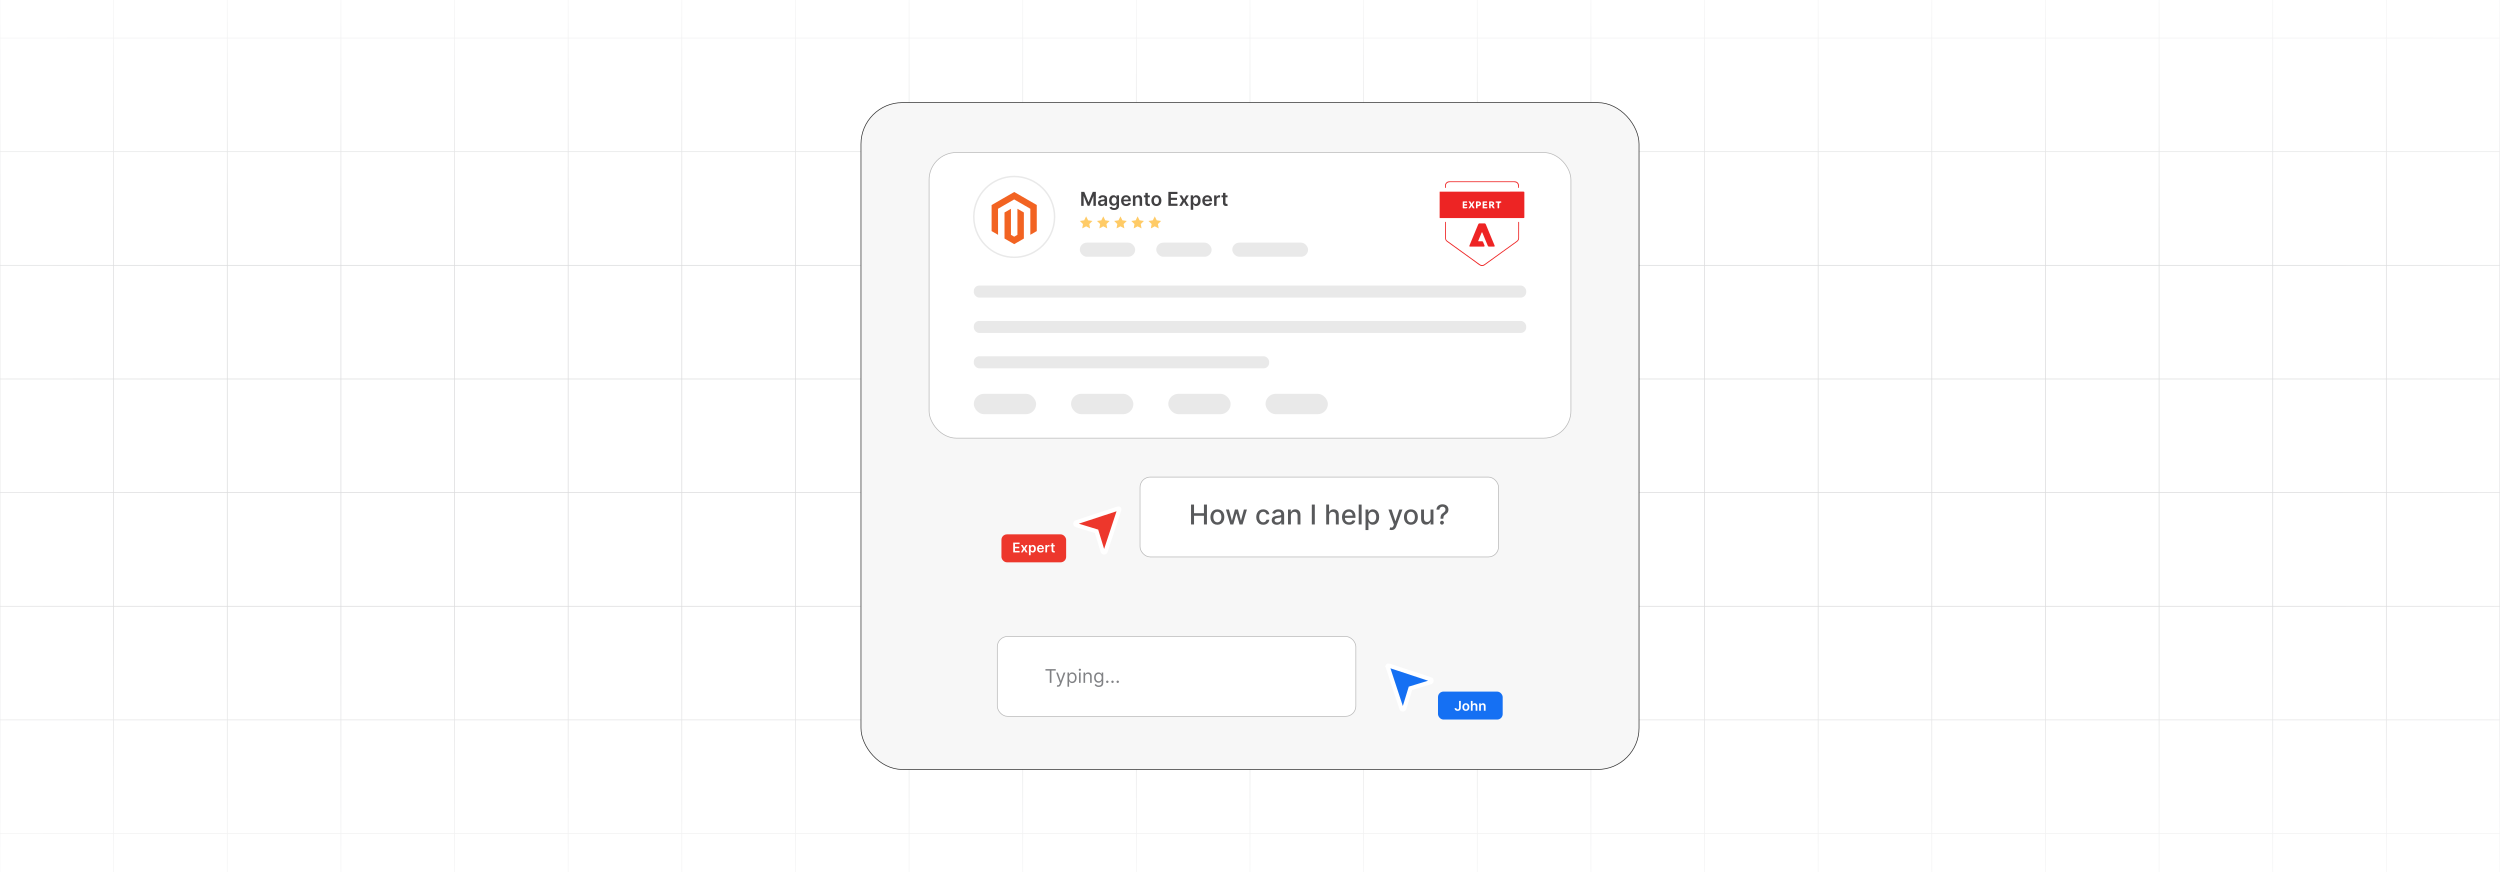 <?xml version="1.0" encoding="UTF-8"?><svg id="Layer_2" xmlns="http://www.w3.org/2000/svg" xmlns:xlink="http://www.w3.org/1999/xlink" viewBox="0 0 860 300"><defs><clipPath id="clippath"><rect y="-543.401" width="860" height="300.164" fill="none" stroke-width="0"/></clipPath><linearGradient id="linear-gradient" x1="814.249" y1="-1348.419" x2="814.249" y2="-1643.005" gradientTransform="translate(133.725 1102.393)" gradientUnits="userSpaceOnUse"><stop offset="0" stop-color="#fff" stop-opacity="0"/><stop offset="1" stop-color="#fff"/></linearGradient><linearGradient id="linear-gradient-2" x1="814.249" y1="-312.471" x2="814.249" y2="-607.058" gradientTransform="translate(-902.223 66.445)" gradientUnits="userSpaceOnUse"><stop offset="0" stop-color="#fff"/><stop offset="1" stop-color="#fff" stop-opacity="0"/></linearGradient><clipPath id="clippath-1"><rect y="-.082" width="860" height="300.164" fill="none" stroke-width="0"/></clipPath><linearGradient id="linear-gradient-3" x1="430" y1="81.463" x2="430" y2="-30.283" gradientTransform="matrix(1,0,0,1,0,0)" xlink:href="#linear-gradient"/><linearGradient id="linear-gradient-4" x1="430" y1="330.283" x2="430" y2="218.537" gradientTransform="matrix(1,0,0,1,0,0)" xlink:href="#linear-gradient-2"/><linearGradient id="linear-gradient-5" x1="1357.568" x2="1357.568" gradientTransform="translate(-409.594 1645.712)" xlink:href="#linear-gradient"/><linearGradient id="linear-gradient-6" x1="1357.568" x2="1357.568" gradientTransform="translate(-1445.542 609.764)" xlink:href="#linear-gradient-2"/><filter id="drop-shadow-1" filterUnits="userSpaceOnUse"><feOffset dx="1.374" dy="1.374"/><feGaussianBlur result="blur" stdDeviation="2.061"/><feFlood flood-color="#333" flood-opacity=".04"/><feComposite in2="blur" operator="in"/><feComposite in="SourceGraphic"/></filter><filter id="drop-shadow-2" filterUnits="userSpaceOnUse"><feOffset dx="1.374" dy="1.374"/><feGaussianBlur result="blur-2" stdDeviation="2.061"/><feFlood flood-color="#333" flood-opacity=".04"/><feComposite in2="blur-2" operator="in"/><feComposite in="SourceGraphic"/></filter></defs><g clip-path="url(#clippath)"><rect x="391.74" y="-540.613" width="1112.468" height="294.587" transform="translate(554.655 -1341.293) rotate(90)" fill="url(#linear-gradient)" stroke-width="0"/><rect x="-644.208" y="-540.613" width="1112.468" height="294.587" transform="translate(-481.293 -305.345) rotate(90)" fill="url(#linear-gradient-2)" stroke-width="0"/></g><g clip-path="url(#clippath-1)"><rect y="-.082" width="860" height="300" rx="5" ry="5" fill="#fff" stroke-width="0"/><rect x="0" y="-104.174" width="860" height="508.187" fill="none" stroke="#dbdcdd" stroke-miterlimit="10" stroke-width=".25"/><polyline points="860 286.732 820.906 286.732 781.827 286.732 742.734 286.732 703.64 286.732 664.547 286.732 625.453 286.732 586.36 286.732 547.281 286.732 508.187 286.732 469.094 286.732 430 286.732 390.906 286.732 351.827 286.732 312.734 286.732 273.64 286.732 234.547 286.732 195.453 286.732 156.36 286.732 117.281 286.732 78.187 286.732 39.093 286.732 0 286.732" fill="none" stroke="#dbdcdd" stroke-miterlimit="10" stroke-width=".25"/><polyline points="860 247.639 820.906 247.639 781.827 247.639 742.734 247.639 703.64 247.639 664.547 247.639 625.453 247.639 586.36 247.639 547.281 247.639 508.187 247.639 469.094 247.639 430 247.639 390.906 247.639 351.827 247.639 312.734 247.639 273.64 247.639 234.547 247.639 195.453 247.639 156.36 247.639 117.281 247.639 78.187 247.639 39.093 247.639 0 247.639" fill="none" stroke="#dbdcdd" stroke-miterlimit="10" stroke-width=".25"/><polyline points="860 208.56 820.906 208.56 781.827 208.56 742.734 208.56 703.64 208.56 664.547 208.56 625.453 208.56 586.36 208.56 547.281 208.56 508.187 208.56 469.094 208.56 430 208.56 390.906 208.56 351.827 208.56 312.734 208.56 273.64 208.56 234.547 208.56 195.453 208.56 156.36 208.56 117.281 208.56 78.187 208.56 39.093 208.56 0 208.56" fill="none" stroke="#dbdcdd" stroke-miterlimit="10" stroke-width=".25"/><polyline points="860 169.466 820.906 169.466 781.827 169.466 742.734 169.466 703.64 169.466 664.547 169.466 625.453 169.466 586.36 169.466 547.281 169.466 508.187 169.466 469.094 169.466 430 169.466 390.906 169.466 351.827 169.466 312.734 169.466 273.64 169.466 234.547 169.466 195.453 169.466 156.36 169.466 117.281 169.466 78.187 169.466 39.093 169.466 0 169.466" fill="none" stroke="#dbdcdd" stroke-miterlimit="10" stroke-width=".25"/><polyline points="860 130.373 820.906 130.373 781.827 130.373 742.734 130.373 703.64 130.373 664.547 130.373 625.453 130.373 586.36 130.373 547.281 130.373 508.187 130.373 469.094 130.373 430 130.373 390.906 130.373 351.827 130.373 312.734 130.373 273.64 130.373 234.547 130.373 195.453 130.373 156.36 130.373 117.281 130.373 78.187 130.373 39.093 130.373 0 130.373" fill="none" stroke="#dbdcdd" stroke-miterlimit="10" stroke-width=".25"/><polyline points="860 91.279 820.906 91.279 781.827 91.279 742.734 91.279 703.64 91.279 664.547 91.279 625.453 91.279 586.36 91.279 547.281 91.279 508.187 91.279 469.094 91.279 430 91.279 390.906 91.279 351.827 91.279 312.734 91.279 273.64 91.279 234.547 91.279 195.453 91.279 156.36 91.279 117.281 91.279 78.187 91.279 39.093 91.279 0 91.279" fill="none" stroke="#dbdcdd" stroke-miterlimit="10" stroke-width=".25"/><polyline points="860 52.186 820.906 52.186 781.827 52.186 742.734 52.186 703.64 52.186 664.547 52.186 625.453 52.186 586.36 52.186 547.281 52.186 508.187 52.186 469.094 52.186 430 52.186 390.906 52.186 351.827 52.186 312.734 52.186 273.64 52.186 234.547 52.186 195.453 52.186 156.36 52.186 117.281 52.186 78.187 52.186 39.093 52.186 0 52.186" fill="none" stroke="#dbdcdd" stroke-miterlimit="10" stroke-width=".25"/><polyline points="860 13.092 820.906 13.092 781.827 13.092 742.734 13.092 703.64 13.092 664.547 13.092 625.453 13.092 586.36 13.092 547.281 13.092 508.187 13.092 469.094 13.092 430 13.092 390.906 13.092 351.827 13.092 312.734 13.092 273.64 13.092 234.547 13.092 195.453 13.092 156.36 13.092 117.281 13.092 78.187 13.092 39.093 13.092 0 13.092" fill="none" stroke="#dbdcdd" stroke-miterlimit="10" stroke-width=".25"/><polyline points="860 404.013 860 364.919 860 325.826 860 286.732 860 247.653 860 247.639 860 208.56 860 169.466 860 130.373 860 91.279 860 52.186 860 13.107 860 13.092 860 -25.987 860 -65.081 860 -104.174" fill="none" stroke="#dbdcdd" stroke-miterlimit="10" stroke-width=".25"/><polyline points="820.901 -104.177 820.901 -65.083 820.901 -25.99 820.901 13.104 820.901 52.183 820.901 91.277 820.901 130.37 820.901 169.464 820.901 208.557 820.901 247.651 820.901 286.73 820.901 325.823 820.901 364.917 820.901 404.01" fill="none" stroke="#dbdcdd" stroke-miterlimit="10" stroke-width=".25"/><polyline points="781.822 -104.177 781.822 -65.083 781.822 -25.99 781.822 13.104 781.822 52.183 781.822 91.277 781.822 130.37 781.822 169.464 781.822 208.557 781.822 247.651 781.822 286.73 781.822 325.823 781.822 364.917 781.822 404.01" fill="none" stroke="#dbdcdd" stroke-miterlimit="10" stroke-width=".25"/><polyline points="742.728 -104.177 742.728 -65.083 742.728 -25.99 742.728 13.104 742.728 52.183 742.728 91.277 742.728 130.37 742.728 169.464 742.728 208.557 742.728 247.651 742.728 286.73 742.728 325.823 742.728 364.917 742.728 404.01" fill="none" stroke="#dbdcdd" stroke-miterlimit="10" stroke-width=".25"/><polyline points="703.635 -104.177 703.635 -65.083 703.635 -25.99 703.635 13.104 703.635 52.183 703.635 91.277 703.635 130.37 703.635 169.464 703.635 208.557 703.635 247.651 703.635 286.73 703.635 325.823 703.635 364.917 703.635 404.01" fill="none" stroke="#dbdcdd" stroke-miterlimit="10" stroke-width=".25"/><polyline points="664.541 -104.177 664.541 -65.083 664.541 -25.99 664.541 13.104 664.541 52.183 664.541 91.277 664.541 130.37 664.541 169.464 664.541 208.557 664.541 247.651 664.541 286.73 664.541 325.823 664.541 364.917 664.541 404.01" fill="none" stroke="#dbdcdd" stroke-miterlimit="10" stroke-width=".25"/><polyline points="625.447 -104.177 625.447 -65.083 625.447 -25.99 625.447 13.104 625.447 52.183 625.447 91.277 625.447 130.37 625.447 169.464 625.447 208.557 625.447 247.651 625.447 286.73 625.447 325.823 625.447 364.917 625.447 404.01" fill="none" stroke="#dbdcdd" stroke-miterlimit="10" stroke-width=".25"/><polyline points="586.354 -104.177 586.354 -65.083 586.354 -25.99 586.354 13.104 586.354 52.183 586.354 91.277 586.354 130.37 586.354 169.464 586.354 208.557 586.354 247.651 586.354 286.73 586.354 325.823 586.354 364.917 586.354 404.01" fill="none" stroke="#dbdcdd" stroke-miterlimit="10" stroke-width=".25"/><polyline points="547.275 -104.177 547.275 -65.083 547.275 -25.99 547.275 13.104 547.275 52.183 547.275 91.277 547.275 130.37 547.275 169.464 547.275 208.557 547.275 247.651 547.275 286.73 547.275 325.823 547.275 364.917 547.275 404.01" fill="none" stroke="#dbdcdd" stroke-miterlimit="10" stroke-width=".25"/><polyline points="508.181 -104.177 508.181 -65.083 508.181 -25.99 508.181 13.104 508.181 52.183 508.181 91.277 508.181 130.37 508.181 169.464 508.181 208.557 508.181 247.651 508.181 286.73 508.181 325.823 508.181 364.917 508.181 404.01" fill="none" stroke="#dbdcdd" stroke-miterlimit="10" stroke-width=".25"/><polyline points="469.088 -104.177 469.088 -65.083 469.088 -25.99 469.088 13.104 469.088 52.183 469.088 91.277 469.088 130.37 469.088 169.464 469.088 208.557 469.088 247.651 469.088 286.73 469.088 325.823 469.088 364.917 469.088 404.01" fill="none" stroke="#dbdcdd" stroke-miterlimit="10" stroke-width=".25"/><polyline points="429.994 -104.177 429.994 -65.083 429.994 -25.99 429.994 13.104 429.994 52.183 429.994 91.277 429.994 130.37 429.994 169.464 429.994 208.557 429.994 247.651 429.994 286.73 429.994 325.823 429.994 364.917 429.994 404.01" fill="none" stroke="#dbdcdd" stroke-miterlimit="10" stroke-width=".25"/><polyline points="390.901 -104.177 390.901 -65.083 390.901 -25.99 390.901 13.104 390.901 52.183 390.901 91.277 390.901 130.37 390.901 169.464 390.901 208.557 390.901 247.651 390.901 286.73 390.901 325.823 390.901 364.917 390.901 404.01" fill="none" stroke="#dbdcdd" stroke-miterlimit="10" stroke-width=".25"/><polyline points="351.822 -104.177 351.822 -65.083 351.822 -25.99 351.822 13.104 351.822 52.183 351.822 91.277 351.822 130.37 351.822 169.464 351.822 208.557 351.822 247.651 351.822 286.73 351.822 325.823 351.822 364.917 351.822 404.01" fill="none" stroke="#dbdcdd" stroke-miterlimit="10" stroke-width=".25"/><polyline points="312.728 -104.177 312.728 -65.083 312.728 -25.99 312.728 13.104 312.728 52.183 312.728 91.277 312.728 130.37 312.728 169.464 312.728 208.557 312.728 247.651 312.728 286.73 312.728 325.823 312.728 364.917 312.728 404.01" fill="none" stroke="#dbdcdd" stroke-miterlimit="10" stroke-width=".25"/><polyline points="273.635 -104.177 273.635 -65.083 273.635 -25.99 273.635 13.104 273.635 52.183 273.635 91.277 273.635 130.37 273.635 169.464 273.635 208.557 273.635 247.651 273.635 286.73 273.635 325.823 273.635 364.917 273.635 404.01" fill="none" stroke="#dbdcdd" stroke-miterlimit="10" stroke-width=".25"/><polyline points="234.541 -104.177 234.541 -65.083 234.541 -25.99 234.541 13.104 234.541 52.183 234.541 91.277 234.541 130.37 234.541 169.464 234.541 208.557 234.541 247.651 234.541 286.73 234.541 325.823 234.541 364.917 234.541 404.01" fill="none" stroke="#dbdcdd" stroke-miterlimit="10" stroke-width=".25"/><polyline points="195.448 -104.177 195.448 -65.083 195.448 -25.99 195.448 13.104 195.448 52.183 195.448 91.277 195.448 130.37 195.448 169.464 195.448 208.557 195.448 247.651 195.448 286.73 195.448 325.823 195.448 364.917 195.448 404.01" fill="none" stroke="#dbdcdd" stroke-miterlimit="10" stroke-width=".25"/><polyline points="156.354 -104.177 156.354 -65.083 156.354 -25.99 156.354 13.104 156.354 52.183 156.354 91.277 156.354 130.37 156.354 169.464 156.354 208.557 156.354 247.651 156.354 286.73 156.354 325.823 156.354 364.917 156.354 404.01" fill="none" stroke="#dbdcdd" stroke-miterlimit="10" stroke-width=".25"/><polyline points="117.275 -104.177 117.275 -65.083 117.275 -25.99 117.275 13.104 117.275 52.183 117.275 91.277 117.275 130.37 117.275 169.464 117.275 208.557 117.275 247.651 117.275 286.73 117.275 325.823 117.275 364.917 117.275 404.01" fill="none" stroke="#dbdcdd" stroke-miterlimit="10" stroke-width=".25"/><polyline points="78.181 -104.177 78.181 -65.083 78.181 -25.99 78.181 13.104 78.181 52.183 78.181 91.277 78.181 130.37 78.181 169.464 78.181 208.557 78.181 247.651 78.181 286.73 78.181 325.823 78.181 364.917 78.181 404.01" fill="none" stroke="#dbdcdd" stroke-miterlimit="10" stroke-width=".25"/><polyline points="39.088 -104.177 39.088 -65.083 39.088 -25.99 39.088 13.104 39.088 52.183 39.088 91.277 39.088 130.37 39.088 169.464 39.088 208.557 39.088 247.651 39.088 286.73 39.088 325.823 39.088 364.917 39.088 404.01" fill="none" stroke="#dbdcdd" stroke-miterlimit="10" stroke-width=".25"/><rect x="-126.234" y="-30.283" width="1112.468" height="111.745" fill="url(#linear-gradient-3)" stroke-width="0"/><rect x="-126.234" y="218.537" width="1112.468" height="111.745" fill="url(#linear-gradient-4)" stroke-width="0"/><rect x="391.74" y="2.707" width="1112.468" height="294.587" transform="translate(1097.974 -797.974) rotate(90)" fill="url(#linear-gradient-5)" stroke-width="0"/><rect x="-644.208" y="2.707" width="1112.468" height="294.587" transform="translate(62.026 237.974) rotate(90)" fill="url(#linear-gradient-6)" stroke-width="0"/></g><rect x="296.174" y="35.298" width="267.652" height="229.403" rx="14.252" ry="14.252" fill="#f7f7f7" stroke="#333" stroke-miterlimit="10" stroke-width=".25"/><rect x="319.606" y="52.47" width="220.789" height="98.254" rx="9.369" ry="9.369" fill="#fff" stroke="#b9b9b9" stroke-miterlimit="10" stroke-width=".25"/><rect x="334.986" y="98.231" width="190.029" height="4.146" rx="1.885" ry="1.885" fill="#e9e9e9" stroke-width="0"/><rect x="334.986" y="110.392" width="190.029" height="4.146" rx="1.885" ry="1.885" fill="#e9e9e9" stroke-width="0"/><rect x="334.986" y="122.553" width="101.599" height="4.146" rx="1.885" ry="1.885" fill="#e9e9e9" stroke-width="0"/><path d="M362.781,74.61c0,4.358-2.004,8.245-5.14,10.79-2.39,1.945-5.438,3.11-8.758,3.11s-6.368-1.165-8.758-3.11c-3.136-2.546-5.14-6.433-5.14-10.79,0-7.675,6.223-13.898,13.898-13.898s13.898,6.223,13.898,13.898Z" fill="#fff" stroke="#e9e9e9" stroke-miterlimit="10" stroke-width=".515"/><polygon points="348.891 66.044 341.115 70.532 341.115 79.498 343.335 80.781 343.319 71.814 348.875 68.606 354.432 71.814 354.432 80.777 356.651 79.498 356.651 70.524 348.891 66.044" fill="#f26322" stroke-width="0"/><polygon points="349.992 80.779 348.883 81.423 347.769 80.785 347.769 71.814 345.551 73.095 345.555 82.062 348.881 83.984 352.212 82.062 352.212 73.095 349.992 71.814 349.992 80.779" fill="#f26322" stroke-width="0"/><rect x="334.986" y="135.467" width="21.443" height="7.015" rx="3.507" ry="3.507" fill="#e9e9e9" stroke-width="0"/><rect x="368.438" y="135.467" width="21.443" height="7.015" rx="3.507" ry="3.507" fill="#e9e9e9" stroke-width="0"/><rect x="401.89" y="135.467" width="21.443" height="7.015" rx="3.507" ry="3.507" fill="#e9e9e9" stroke-width="0"/><rect x="435.341" y="135.467" width="21.443" height="7.015" rx="3.507" ry="3.507" fill="#e9e9e9" stroke-width="0"/><rect x="343.077" y="218.948" width="123.332" height="27.476" rx="3.521" ry="3.521" fill="#fff" stroke="#b9b9b9" stroke-miterlimit="10" stroke-width=".25"/><path d="M359.633,230.681v-.509h3.553v.509h-1.489v4.228h-.574v-4.228h-1.489Z" fill="#808184" stroke-width="0"/><path d="M363.944,236.241c-.093,0-.176-.007-.248-.022s-.122-.029-.15-.043l.139-.481c.133.034.25.046.352.037s.192-.054.273-.135c.079-.081.151-.211.218-.392l.102-.277-1.315-3.571h.593l.981,2.831h.037l.981-2.831h.592l-1.508,4.07c-.067.184-.152.336-.252.457-.101.121-.217.211-.349.27s-.28.088-.444.088Z" fill="#808184" stroke-width="0"/><path d="M367.22,236.241v-4.884h.527v.564h.065c.04-.061.096-.141.168-.237.071-.097.175-.183.31-.259.135-.076.318-.114.549-.114.3,0,.564.075.791.224.229.15.406.362.534.636s.192.598.192.971c0,.377-.065.702-.192.977-.128.275-.305.488-.531.639s-.488.226-.784.226c-.229,0-.411-.039-.548-.115-.138-.076-.243-.164-.317-.261-.074-.098-.131-.179-.171-.244h-.047v1.878h-.545ZM367.756,233.133c0,.269.039.505.118.709.078.204.193.364.345.479.15.115.336.172.555.172.229,0,.419-.06.572-.181s.27-.285.347-.491c.078-.206.117-.435.117-.688,0-.249-.038-.475-.114-.676s-.191-.361-.345-.479c-.153-.118-.346-.177-.577-.177-.222,0-.408.056-.56.168s-.266.268-.343.467-.115.432-.115.697Z" fill="#808184" stroke-width="0"/><path d="M371.466,230.764c-.106,0-.198-.036-.274-.109-.076-.072-.114-.159-.114-.261,0-.102.038-.189.114-.261.076-.073.168-.109.274-.109s.197.036.273.109c.077.072.115.16.115.261,0,.102-.038.189-.115.261-.076.073-.167.109-.273.109ZM371.188,234.909v-3.552h.545v3.552h-.545Z" fill="#808184" stroke-width="0"/><path d="M373.278,232.772v2.137h-.545v-3.552h.527v.555h.046c.083-.18.21-.326.379-.436.17-.11.389-.165.657-.165.24,0,.451.049.631.147.181.098.321.246.421.444.101.198.15.448.15.75v2.257h-.545v-2.22c0-.279-.073-.497-.218-.653-.145-.157-.344-.235-.597-.235-.175,0-.33.038-.466.113-.137.076-.244.186-.323.331-.078.145-.118.321-.118.527Z" fill="#808184" stroke-width="0"/><path d="M377.978,236.315c-.264,0-.49-.034-.68-.101-.19-.067-.348-.155-.474-.264-.125-.109-.226-.225-.299-.348l.435-.305c.049.065.111.139.188.223.075.084.179.157.31.22s.305.094.519.094c.287,0,.523-.069.71-.208.186-.139.28-.356.28-.652v-.722h-.047c-.04.065-.097.144-.17.239s-.178.179-.315.252-.32.11-.552.11c-.286,0-.544-.068-.771-.204-.228-.135-.406-.333-.538-.592-.132-.259-.198-.574-.198-.944,0-.364.065-.681.192-.952s.306-.48.534-.629c.228-.149.491-.223.791-.223.231,0,.415.038.551.114.137.077.242.163.315.259.073.096.13.175.17.237h.055v-.564h.527v3.654c0,.306-.068.554-.206.746-.139.192-.323.333-.556.423s-.49.135-.773.135ZM377.959,234.363c.219,0,.404-.05.555-.15.151-.1.267-.244.345-.432.079-.189.118-.414.118-.676,0-.256-.038-.481-.115-.677s-.191-.35-.343-.46-.338-.167-.56-.167c-.231,0-.424.059-.577.176s-.269.274-.345.472-.114.416-.114.657c0,.247.039.465.117.654.077.189.193.337.347.444s.344.161.572.161Z" fill="#808184" stroke-width="0"/><path d="M380.91,234.946c-.114,0-.212-.041-.294-.123-.082-.082-.122-.18-.122-.294,0-.114.04-.212.122-.293.082-.082.18-.123.294-.123s.212.041.294.123c.081.082.122.18.122.293,0,.076-.019.145-.057.208-.038.064-.088.114-.15.152-.062.038-.132.057-.209.057Z" fill="#808184" stroke-width="0"/><path d="M382.705,234.946c-.114,0-.212-.041-.294-.123-.082-.082-.122-.18-.122-.294,0-.114.04-.212.122-.293.082-.082.18-.123.294-.123s.212.041.294.123c.081.082.122.18.122.293,0,.076-.019.145-.057.208-.038.064-.088.114-.15.152-.062.038-.132.057-.209.057Z" fill="#808184" stroke-width="0"/><path d="M384.5,234.946c-.114,0-.212-.041-.294-.123-.082-.082-.122-.18-.122-.294,0-.114.04-.212.122-.293.082-.082.18-.123.294-.123s.212.041.294.123c.081.082.122.18.122.293,0,.076-.019.145-.057.208-.038.064-.088.114-.15.152-.062.038-.132.057-.209.057Z" fill="#808184" stroke-width="0"/><path d="M476.36,227.575l14.42,4.748c.461.153.461.808-.01.962l-6.954,2.124-2.124,6.954c-.148.466-.808.481-.962.01l-4.748-14.42c-.092-.246.133-.471.379-.379Z" fill="#1570f3" filter="url(#drop-shadow-1)" stroke="#fff" stroke-miterlimit="10" stroke-width="1.447"/><rect x="494.669" y="237.909" width="22.255" height="9.621" rx="1.895" ry="1.895" fill="#1570f3" stroke-width="0"/><path d="M501.912,241.114h.606v2.373c-.001.217-.048.404-.139.561-.092.157-.219.277-.382.361s-.352.127-.569.127c-.197,0-.375-.036-.533-.106-.157-.071-.282-.176-.375-.316-.092-.139-.139-.313-.139-.52h.608c.001.091.021.169.06.235s.093.117.162.152.148.053.239.053c.098,0,.181-.021.249-.062.067-.041.119-.102.155-.184.036-.081.054-.181.056-.3v-2.373Z" fill="#fff" stroke-width="0"/><path d="M504.261,244.538c-.247,0-.462-.054-.644-.163-.181-.109-.321-.261-.421-.457-.1-.195-.148-.424-.148-.685s.049-.491.148-.688c.1-.196.24-.349.421-.458.182-.109.397-.163.644-.163s.461.054.643.163.321.262.421.458c.1.197.149.426.149.688s-.05.49-.149.685c-.1.196-.239.348-.421.457s-.396.163-.643.163ZM504.264,244.06c.134,0,.246-.037.336-.111.091-.074.158-.174.202-.299.045-.126.066-.265.066-.418,0-.155-.021-.295-.066-.421-.044-.126-.111-.226-.202-.301-.09-.075-.202-.112-.336-.112-.138,0-.251.037-.342.112s-.158.175-.203.301c-.044.126-.066.266-.066.421,0,.154.022.293.066.418.045.125.112.225.203.299.091.074.204.111.342.111Z" fill="#fff" stroke-width="0"/><path d="M506.574,243.006v1.483h-.597v-3.376h.583v1.274h.03c.059-.143.151-.255.275-.338.125-.083.284-.124.477-.124.176,0,.329.037.46.11s.232.181.304.323c.072.142.108.315.108.519v1.612h-.597v-1.52c0-.17-.044-.303-.131-.398-.088-.095-.21-.143-.367-.143-.105,0-.199.022-.282.068-.083.045-.148.111-.194.197-.047.086-.07.19-.07.311Z" fill="#fff" stroke-width="0"/><path d="M509.419,243.006v1.483h-.597v-2.532h.57v.43h.029c.059-.142.151-.254.279-.338s.287-.125.476-.125c.175,0,.327.037.458.112.13.075.231.183.303.325.072.142.107.314.106.516v1.612h-.597v-1.52c0-.169-.044-.302-.131-.398-.088-.095-.208-.143-.362-.143-.104,0-.196.022-.277.068-.081.045-.144.111-.19.197-.046.086-.068.19-.068.311Z" fill="#fff" stroke-width="0"/><rect x="392.173" y="164.115" width="123.332" height="27.476" rx="3.521" ry="3.521" fill="#fff" stroke="#b9b9b9" stroke-miterlimit="10" stroke-width=".25"/><path d="M409.713,180.412v-6.842h1.032v2.973h3.41v-2.973h1.036v6.842h-1.036v-2.983h-3.41v2.983h-1.032Z" fill="#58595b" stroke-width="0"/><path d="M418.776,180.516c-.481,0-.901-.11-1.26-.331-.358-.221-.637-.529-.835-.925s-.297-.86-.297-1.39c0-.532.099-.998.297-1.396.198-.399.477-.709.835-.929.358-.221.778-.331,1.26-.331s.9.11,1.26.331c.358.22.637.53.835.929.198.398.297.864.297,1.396,0,.53-.099.994-.297,1.39s-.477.705-.835.925c-.359.22-.778.331-1.26.331ZM418.779,179.678c.312,0,.57-.083.775-.247.205-.165.356-.384.456-.658.099-.274.148-.576.148-.905,0-.328-.05-.629-.148-.904-.1-.275-.251-.496-.456-.663s-.463-.251-.775-.251c-.314,0-.574.084-.779.251-.206.167-.359.388-.458.663-.1.275-.148.576-.148.904,0,.33.049.631.148.905.099.274.252.493.458.658.205.165.466.247.779.247Z" fill="#58595b" stroke-width="0"/><path d="M423.236,180.412l-1.51-5.131h1.032l1.005,3.769h.051l1.009-3.769h1.032l1.002,3.752h.05l.999-3.752h1.032l-1.507,5.131h-1.019l-1.042-3.705h-.077l-1.042,3.705h-1.016Z" fill="#58595b" stroke-width="0"/><path d="M434.537,180.516c-.497,0-.924-.113-1.281-.339s-.632-.539-.823-.937c-.191-.399-.287-.856-.287-1.37,0-.521.098-.981.294-1.381.195-.399.472-.712.828-.937.356-.225.776-.337,1.26-.337.39,0,.736.072,1.042.215.305.144.552.345.74.603.188.259.3.56.336.906h-.973c-.054-.241-.176-.448-.366-.622s-.444-.261-.763-.261c-.278,0-.521.073-.731.219-.208.146-.37.353-.485.622-.116.269-.174.585-.174.951,0,.374.057.697.17.969.113.272.274.482.482.631.209.149.454.224.737.224.19,0,.361-.035.516-.105.155-.07.285-.171.392-.303.105-.131.18-.289.222-.474h.973c-.036.332-.144.628-.324.889-.181.26-.422.465-.724.615-.302.149-.655.224-1.06.224Z" fill="#58595b" stroke-width="0"/><path d="M439.211,180.526c-.325,0-.619-.061-.882-.182-.264-.122-.471-.298-.623-.53-.153-.231-.23-.516-.23-.852,0-.29.056-.528.167-.715.111-.188.262-.335.451-.444.19-.109.401-.192.635-.248.234-.056.473-.098.715-.127.308-.036.557-.065.748-.088.192-.023.331-.062.418-.115.087-.054.131-.14.131-.261v-.023c0-.291-.082-.518-.246-.678-.164-.16-.407-.24-.73-.24-.337,0-.602.074-.794.222s-.325.312-.399.493l-.939-.214c.111-.311.274-.564.489-.757.215-.192.463-.333.743-.421.281-.088.576-.132.886-.132.205,0,.423.024.653.072s.446.135.647.262c.202.127.367.308.496.543.13.235.194.54.194.914v3.408h-.976v-.702h-.04c-.065.129-.162.256-.291.381-.129.125-.295.229-.498.31-.202.083-.445.124-.728.124ZM439.428,179.724c.276,0,.513-.055.71-.164.197-.109.348-.252.451-.429.103-.177.155-.367.155-.569v-.662c-.036.036-.104.068-.205.099-.102.03-.217.056-.347.077-.129.021-.255.04-.377.057-.123.017-.225.031-.308.042-.193.024-.37.066-.529.123-.159.058-.286.141-.381.249s-.142.251-.142.429c0,.247.091.434.273.56s.415.189.698.189Z" fill="#58595b" stroke-width="0"/><path d="M444.071,177.365v3.047h-.998v-5.131h.958v.835h.064c.118-.272.304-.49.557-.655.253-.165.571-.247.957-.247.35,0,.656.073.919.219.263.146.467.363.611.65s.217.643.217,1.066v3.264h-.999v-3.144c0-.372-.097-.663-.29-.874-.194-.21-.46-.316-.799-.316-.231,0-.436.05-.616.15s-.32.247-.424.44c-.104.192-.156.425-.156.696Z" fill="#58595b" stroke-width="0"/><path d="M452.297,173.571v6.842h-1.032v-6.842h1.032Z" fill="#58595b" stroke-width="0"/><path d="M457.21,177.365v3.047h-.998v-6.842h.985v2.545h.064c.12-.276.304-.495.551-.658s.57-.244.969-.244c.352,0,.66.072.924.217.264.144.469.36.615.646.145.286.219.643.219,1.071v3.264h-.999v-3.144c0-.377-.097-.669-.291-.877-.193-.208-.463-.312-.809-.312-.235,0-.447.05-.633.15s-.332.247-.438.44c-.105.192-.159.425-.159.696Z" fill="#58595b" stroke-width="0"/><path d="M464.086,180.516c-.505,0-.94-.108-1.305-.326s-.644-.523-.842-.918c-.197-.396-.295-.859-.295-1.392,0-.525.098-.989.295-1.39s.474-.714.829-.939c.354-.225.77-.337,1.247-.337.29,0,.57.048.842.144.273.096.516.246.732.451.216.205.386.471.511.797s.188.722.188,1.188v.354h-4.079v-.748h3.1c0-.263-.053-.496-.16-.7-.106-.204-.257-.364-.449-.482s-.418-.177-.677-.177c-.28,0-.524.068-.733.206-.208.137-.368.315-.48.535-.112.219-.169.457-.169.713v.585c0,.343.06.635.182.875.122.241.292.424.51.55.219.126.474.189.765.189.19,0,.362-.027.519-.082.155-.055.29-.137.404-.246.113-.109.2-.244.26-.404l.946.17c-.076.278-.211.521-.406.73-.195.208-.439.37-.731.484s-.627.172-1.001.172Z" fill="#58595b" stroke-width="0"/><path d="M468.398,173.571v6.842h-.998v-6.842h.998Z" fill="#58595b" stroke-width="0"/><path d="M469.742,182.337v-7.056h.976v.832h.083c.058-.107.142-.231.251-.371.108-.14.26-.263.454-.369.193-.105.449-.159.769-.159.414,0,.783.105,1.108.314.325.209.581.511.767.905.186.395.279.869.279,1.423s-.093,1.029-.277,1.425-.439.699-.762.912c-.322.212-.691.319-1.105.319-.311,0-.566-.052-.764-.157-.197-.105-.352-.228-.463-.368s-.196-.265-.257-.374h-.06v2.723h-.998ZM470.721,177.847c0,.36.052.677.157.949.104.272.256.484.454.636s.441.229.729.229c.298,0,.548-.08.748-.239.2-.159.352-.376.456-.649s.155-.583.155-.925c0-.339-.051-.643-.152-.912-.101-.27-.253-.482-.454-.638s-.452-.234-.753-.234c-.29,0-.534.075-.733.224-.199.149-.351.357-.453.625-.102.267-.153.579-.153.935Z" fill="#58595b" stroke-width="0"/><path d="M478.671,182.337c-.149,0-.285-.012-.407-.035-.123-.023-.214-.048-.274-.075l.241-.818c.183.049.345.07.487.064s.269-.06.379-.161c.11-.1.208-.264.293-.491l.123-.341-1.877-5.198h1.068l1.3,3.982h.054l1.3-3.982h1.072l-2.115,5.816c-.098.267-.223.494-.374.68s-.332.326-.541.419c-.209.093-.452.14-.729.14Z" fill="#58595b" stroke-width="0"/><path d="M485.35,180.516c-.481,0-.901-.11-1.26-.331-.358-.221-.637-.529-.835-.925s-.297-.86-.297-1.39c0-.532.099-.998.297-1.396.198-.399.477-.709.835-.929.358-.221.778-.331,1.26-.331s.9.11,1.26.331c.358.22.637.53.835.929.198.398.297.864.297,1.396,0,.53-.099.994-.297,1.39s-.477.705-.835.925c-.359.22-.778.331-1.26.331ZM485.353,179.678c.312,0,.57-.083.775-.247.205-.165.356-.384.456-.658.099-.274.148-.576.148-.905,0-.328-.05-.629-.148-.904-.1-.275-.251-.496-.456-.663s-.463-.251-.775-.251c-.314,0-.574.084-.779.251-.206.167-.359.388-.458.663-.1.275-.148.576-.148.904,0,.33.049.631.148.905.099.274.252.493.458.658.205.165.466.247.779.247Z" fill="#58595b" stroke-width="0"/><path d="M492.104,178.285v-3.003h1.002v5.131h-.981v-.889h-.054c-.118.274-.307.502-.566.683-.26.182-.582.273-.967.273-.33,0-.621-.073-.874-.219-.253-.146-.451-.363-.595-.65s-.215-.643-.215-1.066v-3.264h.998v3.144c0,.35.098.628.291.835.193.207.445.31.755.31.188,0,.374-.047.56-.14.186-.094.341-.235.465-.424.123-.19.184-.43.182-.722Z" fill="#58595b" stroke-width="0"/><path d="M495.538,178.445v-.064c.005-.414.047-.744.126-.989.078-.245.191-.443.339-.595.146-.151.324-.29.531-.414.133-.085.254-.179.36-.284.107-.104.191-.225.254-.361.062-.136.094-.286.094-.451,0-.198-.047-.37-.141-.515-.094-.144-.218-.257-.372-.336-.155-.079-.327-.118-.517-.118-.171,0-.335.036-.491.107-.155.071-.285.182-.387.332-.102.15-.162.344-.178.58h-1.016c.016-.401.117-.74.305-1.017.186-.277.435-.487.743-.63s.649-.214,1.023-.214c.41,0,.769.077,1.076.229.308.153.546.365.717.638.17.273.255.591.255.954,0,.249-.039.474-.116.673-.078.199-.19.377-.333.533s-.315.294-.516.414c-.19.118-.343.241-.46.368-.116.127-.202.277-.255.451-.054.173-.083.389-.087.644v.064h-.956ZM496.043,180.476c-.183,0-.34-.065-.472-.195-.131-.13-.196-.288-.196-.473,0-.183.065-.339.196-.47.132-.13.289-.195.472-.195.181,0,.337.065.469.195.133.13.199.287.199.47,0,.123-.03.234-.092.335-.061.102-.142.182-.242.242s-.212.09-.334.09Z" fill="#58595b" stroke-width="0"/><path d="M368.88,179.266c-.476-.159-.481-.808-.015-.967l14.415-4.744c.256-.092.476.128.384.384l-4.748,14.409c-.153.471-.808.461-.962-.01l-2.129-6.949-6.944-2.124Z" fill="#ed372c" filter="url(#drop-shadow-2)" stroke="#fff" stroke-miterlimit="10" stroke-width="1.447"/><rect x="344.495" y="183.82" width="22.255" height="9.621" rx="1.895" ry="1.895" fill="#ed372c" stroke-width="0"/><path d="M348.545,190.031v-3.376h2.195v.513h-1.584v.916h1.47v.512h-1.47v.921h1.597v.513h-2.208Z" fill="#fff" stroke-width="0"/><path d="M351.826,187.499l.512.935.519-.935h.632l-.764,1.266.776,1.266h-.628l-.535-.912-.531.912h-.633l.771-1.266-.752-1.266h.633Z" fill="#fff" stroke-width="0"/><path d="M353.949,190.98v-3.481h.587v.419h.034c.031-.061.074-.127.131-.197.056-.07.132-.129.227-.18.096-.05.218-.075.366-.075.195,0,.372.05.53.149.157.1.282.246.375.44.094.194.14.431.14.712,0,.278-.046.515-.137.709s-.216.343-.372.445c-.157.102-.336.153-.534.153-.145,0-.266-.024-.361-.072s-.172-.107-.23-.176c-.058-.068-.102-.134-.135-.195h-.024v1.348h-.597ZM354.534,188.765c0,.164.023.307.07.43s.114.219.202.288c.089.068.196.103.322.103.132,0,.242-.036.332-.106.089-.071.156-.168.201-.292.046-.123.068-.264.068-.422,0-.157-.022-.297-.067-.419-.045-.122-.112-.217-.201-.287s-.2-.104-.333-.104c-.127,0-.235.034-.324.101-.089.067-.156.161-.202.282-.046.121-.068.263-.068.427Z" fill="#fff" stroke-width="0"/><path d="M357.97,190.08c-.254,0-.474-.053-.657-.159-.184-.106-.325-.257-.425-.452-.099-.195-.147-.425-.147-.69,0-.26.049-.489.148-.686s.239-.351.418-.461.39-.166.631-.166c.156,0,.304.025.443.075.139.05.262.127.369.232.106.104.191.237.253.398s.092.352.092.574v.183h-2.075v-.402h1.504c-.002-.114-.026-.216-.074-.306-.049-.089-.116-.16-.202-.212-.086-.051-.186-.077-.301-.077-.122,0-.23.029-.321.088-.093.059-.164.136-.215.231-.052.095-.077.199-.079.312v.351c0,.147.027.273.081.378s.129.185.226.241.21.083.34.083c.087,0,.165-.012.235-.037.07-.024.132-.061.184-.109s.09-.108.116-.18l.558.062c-.035.147-.102.276-.2.385-.099.109-.224.194-.377.254-.152.06-.327.09-.523.09Z" fill="#fff" stroke-width="0"/><path d="M359.599,190.031v-2.532h.578v.422h.026c.047-.146.126-.259.238-.338s.241-.12.387-.12c.033,0,.07.002.111.004.041.002.075.007.102.012v.549c-.025-.009-.065-.017-.119-.024s-.106-.011-.157-.011c-.109,0-.206.023-.293.07-.086.047-.154.111-.203.194-.05.083-.074.177-.074.285v1.488h-.597Z" fill="#fff" stroke-width="0"/><path d="M362.84,187.499v.461h-1.455v-.461h1.455ZM361.744,186.893h.597v2.377c0,.08.013.141.037.184s.058.071.098.086c.041.016.086.023.136.023.037,0,.071-.002.102-.008.031-.006.056-.011.072-.015l.101.466c-.032.011-.077.023-.137.037-.059.013-.13.021-.215.023-.149.004-.284-.019-.403-.068-.12-.05-.215-.128-.284-.233-.07-.105-.104-.237-.103-.396v-2.476Z" fill="#fff" stroke-width="0"/><rect x="371.456" y="83.464" width="19.046" height="4.863" rx="2.431" ry="2.431" fill="#e9e9e9" stroke-width="0"/><rect x="397.75" y="83.464" width="19.046" height="4.863" rx="2.431" ry="2.431" fill="#e9e9e9" stroke-width="0"/><rect x="423.905" y="83.464" width="26.073" height="4.863" rx="2.431" ry="2.431" fill="#e9e9e9" stroke-width="0"/><g id="warranty"><path d="M374.819,77.655l-.01-.061c-.019-.113-.04-.235-.09-.527l1.087-1.063-1.503-.217-.671-1.359-.671,1.359-.416.062s0,0,0,0l-1.087.157,1.087,1.06-.256,1.498,1.343-.707,1.343.707c-.099-.578-.13-.761-.155-.911,0,0,0,0,0,0Z" fill="#ffcb66" stroke-width="0"/><g id="warranty-2"><path d="M380.721,77.655l-.01-.061c-.019-.113-.04-.235-.09-.527l1.087-1.063-1.503-.217-.671-1.359-.671,1.359-.416.062s0,0,0,0l-1.087.157,1.087,1.06-.256,1.498,1.343-.707,1.343.707c-.099-.578-.13-.761-.155-.911,0,0,0,0,0,0Z" fill="#ffcb66" stroke-width="0"/></g><g id="warranty-3"><path d="M386.624,77.655l-.01-.061c-.019-.113-.04-.235-.09-.527l1.087-1.063-1.503-.217-.671-1.359-.671,1.359-.416.062s0,0,0,0l-1.087.157,1.087,1.06-.256,1.498,1.343-.707,1.343.707c-.099-.578-.13-.761-.155-.911,0,0,0,0,0,0Z" fill="#ffcb66" stroke-width="0"/></g><g id="warranty-4"><path d="M392.527,77.655l-.01-.061c-.019-.113-.04-.235-.09-.527l1.087-1.063-1.503-.217-.671-1.359-.671,1.359-.416.062s0,0,0,0l-1.087.157,1.087,1.06-.256,1.498,1.343-.707,1.343.707c-.099-.578-.13-.761-.155-.911,0,0,0,0,0,0Z" fill="#ffcb66" stroke-width="0"/></g><g id="warranty-5"><path d="M398.429,77.655l-.01-.061c-.019-.113-.04-.235-.09-.527l1.087-1.063-1.503-.217-.671-1.359-.671,1.359-.416.062s0,0,0,0l-1.087.157,1.087,1.06-.256,1.498,1.343-.707,1.343.707c-.099-.578-.13-.761-.155-.911,0,0,0,0,0,0Z" fill="#ffcb66" stroke-width="0"/></g></g><path d="M371.93,66.005h1.065l1.427,3.482h.056l1.427-3.482h1.065v4.805h-.835v-3.301h-.045l-1.328,3.287h-.624l-1.328-3.294h-.044v3.308h-.836v-4.805Z" fill="#414042" stroke-width="0"/><path d="M378.917,70.883c-.229,0-.434-.041-.616-.123-.182-.082-.326-.204-.432-.365-.105-.161-.158-.359-.158-.596,0-.203.037-.372.112-.504s.178-.239.308-.319c.13-.08.276-.14.44-.182.164-.042.333-.072.509-.09.211-.022.382-.042.514-.06.131-.018.227-.046.287-.085.06-.038.091-.098.091-.179v-.014c0-.177-.053-.314-.157-.411-.105-.097-.256-.145-.453-.145-.208,0-.373.045-.494.136s-.203.198-.245.321l-.793-.112c.062-.219.166-.402.31-.55.144-.148.32-.259.528-.334.208-.074.438-.111.69-.111.174,0,.347.021.519.061.172.041.329.107.472.201s.257.219.344.379.13.359.13.598v2.412h-.816v-.495h-.028c-.052.1-.124.194-.217.28-.093.087-.21.157-.35.209s-.304.079-.491.079ZM379.138,70.259c.17,0,.318-.034.443-.102.125-.068.222-.159.289-.271.068-.113.102-.235.102-.369v-.424c-.026.022-.071.042-.135.061-.064.019-.135.035-.213.049-.078.014-.155.026-.231.037-.077.011-.144.021-.2.028-.126.017-.24.045-.34.085-.101.039-.179.093-.237.163-.058.07-.087.159-.087.269,0,.157.058.274.172.354.114.08.26.12.436.12Z" fill="#414042" stroke-width="0"/><path d="M383.244,72.237c-.306,0-.567-.042-.786-.123s-.396-.192-.528-.33-.225-.29-.276-.458l.765-.185c.034.07.085.14.15.21.065.069.154.127.267.173.111.046.253.069.423.069.241,0,.44-.058.599-.175s.237-.308.237-.574v-.683h-.043c-.044.087-.107.177-.191.27-.083.092-.193.17-.33.232s-.309.094-.516.094c-.276,0-.527-.065-.752-.196-.225-.13-.402-.326-.534-.586-.133-.261-.198-.587-.198-.98,0-.396.065-.73.198-1.003.132-.273.31-.48.536-.622.225-.142.476-.212.753-.212.211,0,.385.036.521.107s.246.156.327.256c.082.099.144.192.185.28h.047v-.596h.838v3.663c0,.308-.073.563-.221.765-.146.202-.348.352-.603.453s-.545.15-.868.15ZM383.251,70.092c.18,0,.333-.044.46-.131.127-.088.223-.214.288-.378.066-.164.099-.361.099-.591,0-.227-.032-.425-.097-.596-.065-.171-.161-.303-.287-.398-.125-.095-.28-.142-.463-.142-.19,0-.348.049-.474.148-.127.099-.223.233-.286.405-.065.171-.097.366-.097.583,0,.221.032.414.098.579.065.165.161.293.288.385.128.091.284.137.471.137Z" fill="#414042" stroke-width="0"/><path d="M387.403,70.88c-.361,0-.674-.075-.935-.227-.262-.151-.463-.365-.604-.643-.142-.278-.212-.605-.212-.982,0-.371.071-.696.213-.977s.34-.5.595-.657.555-.236.898-.236c.222,0,.432.036.63.107s.373.181.525.33.273.337.36.566c.088.23.132.502.132.818v.26h-2.954v-.572h2.14c-.002-.163-.037-.308-.105-.435-.069-.127-.165-.228-.288-.302-.122-.073-.265-.11-.428-.11-.174,0-.326.042-.458.126-.131.084-.233.193-.306.329-.073.135-.11.284-.111.445v.499c0,.209.038.389.115.539.076.149.184.264.321.342.138.079.299.119.483.119.123,0,.235-.018.335-.053.101-.035.188-.087.261-.156.073-.068.129-.154.166-.255l.794.089c-.051.21-.145.393-.285.548-.141.156-.319.276-.536.361-.218.085-.467.128-.746.128Z" fill="#414042" stroke-width="0"/><path d="M390.573,68.698v2.112h-.85v-3.604h.811v.612h.042c.083-.202.216-.362.398-.481.182-.119.407-.178.677-.178.248,0,.466.053.65.16.185.106.33.26.433.462.102.202.152.446.151.734v2.294h-.85v-2.163c0-.241-.062-.43-.186-.565-.125-.136-.296-.204-.516-.204-.148,0-.28.032-.395.097-.115.065-.205.158-.271.28-.065.122-.097.27-.097.443Z" fill="#414042" stroke-width="0"/><path d="M395.552,67.206v.657h-2.072v-.657h2.072ZM393.991,66.343h.85v3.383c0,.114.018.202.053.262s.081.101.14.123c.058.022.122.033.192.033.053,0,.102-.004.146-.012.044-.008.078-.015.102-.021l.144.664c-.046.016-.11.033-.193.052-.084.019-.186.029-.307.033-.213.006-.404-.026-.574-.098-.171-.071-.306-.182-.405-.332-.1-.15-.148-.338-.146-.564v-3.524Z" fill="#414042" stroke-width="0"/><path d="M397.798,70.88c-.352,0-.657-.077-.915-.232-.259-.155-.458-.371-.6-.65-.142-.278-.213-.604-.213-.976,0-.373.071-.699.213-.979.142-.28.341-.498.6-.652.258-.155.562-.232.915-.232.352,0,.656.078.915.232.258.155.457.372.599.652.142.28.213.606.213.979,0,.372-.071.697-.213.976-.142.279-.341.495-.599.65-.259.155-.564.232-.915.232ZM397.802,70.2c.191,0,.351-.053.479-.159.128-.105.224-.248.287-.426s.095-.377.095-.596c0-.221-.031-.42-.095-.6s-.159-.322-.287-.428c-.129-.106-.288-.16-.479-.16-.195,0-.357.053-.486.16s-.226.249-.289.428-.095.379-.095.6c0,.219.031.417.095.596s.16.32.289.426c.129.106.291.159.486.159Z" fill="#414042" stroke-width="0"/><path d="M401.919,70.81v-4.805h3.126v.73h-2.255v1.304h2.093v.73h-2.093v1.312h2.273v.73h-3.144Z" fill="#414042" stroke-width="0"/><path d="M406.591,67.206l.728,1.331.739-1.331h.898l-1.087,1.802,1.105,1.802h-.894l-.763-1.297-.756,1.297h-.9l1.098-1.802-1.07-1.802h.901Z" fill="#414042" stroke-width="0"/><path d="M409.612,72.161v-4.956h.835v.596h.05c.043-.088.105-.181.185-.28.08-.1.189-.185.324-.256s.31-.107.52-.107c.278,0,.53.071.755.212s.402.351.535.626c.132.276.198.614.198,1.015,0,.396-.065.732-.195,1.009s-.307.488-.53.634-.477.218-.76.218c-.207,0-.378-.035-.514-.103-.137-.069-.245-.152-.328-.249-.082-.098-.145-.19-.19-.278h-.035v1.919h-.85ZM410.445,69.008c0,.233.033.437.1.612s.162.311.288.409c.126.098.279.147.459.147.188,0,.345-.051.472-.151.127-.101.223-.239.287-.415.065-.176.098-.377.098-.602,0-.224-.032-.422-.096-.596-.065-.173-.16-.31-.287-.408-.126-.099-.284-.148-.474-.148-.182,0-.335.048-.462.143-.127.096-.223.23-.288.401-.065.172-.097.374-.097.608Z" fill="#414042" stroke-width="0"/><path d="M415.335,70.88c-.361,0-.674-.075-.935-.227-.262-.151-.463-.365-.604-.643-.142-.278-.212-.605-.212-.982,0-.371.071-.696.213-.977s.34-.5.595-.657.555-.236.898-.236c.222,0,.432.036.63.107s.373.181.525.33.273.337.36.566c.088.23.132.502.132.818v.26h-2.954v-.572h2.14c-.002-.163-.037-.308-.105-.435-.069-.127-.165-.228-.288-.302-.122-.073-.265-.11-.428-.11-.174,0-.326.042-.458.126-.131.084-.233.193-.306.329-.073.135-.11.284-.111.445v.499c0,.209.038.389.115.539.076.149.184.264.321.342.138.079.299.119.483.119.123,0,.235-.018.335-.053.101-.035.188-.087.261-.156.073-.068.129-.154.166-.255l.794.089c-.051.21-.145.393-.285.548-.141.156-.319.276-.536.361-.218.085-.467.128-.746.128Z" fill="#414042" stroke-width="0"/><path d="M417.655,70.81v-3.604h.823v.601h.038c.065-.208.179-.369.339-.482s.344-.17.55-.17c.047,0,.1.002.158.006s.107.01.147.018v.781c-.036-.013-.093-.024-.171-.034-.077-.01-.151-.015-.224-.015-.155,0-.294.033-.417.1-.122.066-.219.158-.289.276-.07.117-.105.252-.105.406v2.119h-.85Z" fill="#414042" stroke-width="0"/><path d="M422.271,67.206v.657h-2.072v-.657h2.072ZM420.71,66.343h.85v3.383c0,.114.018.202.053.262s.081.101.14.123c.058.022.122.033.192.033.053,0,.102-.004.146-.012.044-.008.078-.015.102-.021l.144.664c-.046.016-.11.033-.193.052-.084.019-.186.029-.307.033-.213.006-.404-.026-.574-.098-.171-.071-.306-.182-.405-.332-.1-.15-.148-.338-.146-.564v-3.524Z" fill="#414042" stroke-width="0"/><path d="M509.524,91.511c-.831-.333-1.477-.949-2.191-1.457-3.178-2.279-6.346-4.577-9.525-6.865-.479-.342-.704-.792-.704-1.379.01-1.75,0-3.511.01-5.271,0-.078-.059-.196.069-.225.137-.029.215.01.215.186-.01.909,0,1.809,0,2.719v2.67c0,.42.166.753.508.988,1.741,1.262,3.491,2.513,5.232,3.775,1.936,1.398,3.872,2.787,5.809,4.195.684.499,1.095.489,1.78,0,2.269-1.643,4.547-3.276,6.826-4.919,1.408-1.017,2.807-2.024,4.215-3.041.362-.264.508-.626.508-1.066-.01-1.731,0-3.462,0-5.193v-.147c-.01-.108.02-.157.147-.166s.147.049.147.157c0,1.809,0,3.628-.01,5.437,0,.548-.254.958-.704,1.281-3.296,2.376-6.581,4.753-9.877,7.129-.411.293-.821.587-1.232.89-.186.137-.411.205-.616.303h-.606Z" fill="#ee2424" stroke-width="0"/><path d="M495.246,65.929c.02,0,.039,0,.049.01.088.098.069.215.069.323v8.42c0,.108.01.225-.078.323-.02,0-.039,0-.049.01.01-3.031.01-6.063.01-9.085Z" fill="#f4817b" stroke-width="0"/><path d="M495.295,75.004v-9.065c.098,0,.196-.01.293-.01,9.495,0,18.981,0,28.476-.01.254,0,.313.059.313.313-.01,2.836-.01,5.681,0,8.517,0,.215-.049.264-.264.264-9.534-.01-19.059-.01-28.593-.01-.078.01-.137,0-.225,0h0Z" fill="#ed2424" stroke-width="0"/><path d="M508.076,84.842h-2.259c-.362,0-.44-.108-.303-.44.997-2.406,1.995-4.821,2.992-7.227.098-.235.244-.342.508-.333.538.02,1.066.02,1.604,0,.264-.01.411.098.508.342.714,1.741,1.438,3.481,2.151,5.212.274.665.557,1.33.831,1.985.147.342.069.46-.313.46-.489,0-.988-.01-1.477,0-.274,0-.44-.108-.548-.372-.597-1.457-1.213-2.914-1.819-4.381-.029-.078-.049-.166-.137-.176-.108-.01-.117.098-.147.166-.372.9-.743,1.799-1.125,2.689-.088.205-.01.244.166.235.362,0,.733.01,1.095-.01.215-.01.303.078.372.254.157.381.313.772.479,1.154.127.284-.02.43-.284.43-.763.01-1.535.01-2.298.01h0Z" fill="#ee2424" stroke-width="0"/><path d="M509.817,62.38h11.207c.851,0,1.477.616,1.496,1.467v.626c0,.108-.02.157-.147.157s-.157-.049-.147-.157c.01-.157,0-.303,0-.46,0-.831-.479-1.32-1.31-1.349h-22.149c-.939,0-1.457.626-1.389,1.398.01.137-.01.274,0,.411.02.215-.137.147-.244.157-.039,0-.059-.029-.049-.069.01-.538-.098-1.085.274-1.565.303-.401.694-.616,1.193-.616,3.775,0,7.52.01,11.265,0h0Z" fill="#ee2424" stroke-width="0"/><path d="M512.252,70.457c0-.323.01-.645,0-.968,0-.147.029-.225.196-.215.333.02.665-.039.988.039.274.069.489.215.548.508.059.313-.02.577-.303.753-.117.069-.098.108-.029.196.166.244.323.499.489.753.059.098.059.137-.078.147-.303.029-.567,0-.684-.352-.049-.137-.157-.264-.225-.401-.069-.127-.186-.166-.303-.127-.117.029-.049.147-.059.225-.01.166-.01.323,0,.479.02.235-.157.157-.264.157s-.274.069-.264-.157c0-.342-.01-.684-.01-1.037h0Z" fill="#fffefe" stroke-width="0"/><path d="M510.013,70.467v-1.017c0-.127.039-.166.166-.166.401.01.812.01,1.213,0,.293,0,.137.235.176.362.049.127-.108.098-.176.098-.225.01-.45.01-.675,0-.205-.01-.147.127-.147.225,0,.108-.069.264.147.244.166-.01.342.01.508-.01.186-.01.293.01.284.254,0,.225-.098.244-.274.235-.166-.01-.342,0-.508-.01-.117-.01-.186.02-.166.157.01.078,0,.166,0,.244-.01.108.039.137.147.137.254-.01.518-.01.772,0,.059,0,.186-.029.157.078-.039.117.059.352-.137.362-.46.029-.919.01-1.379.01-.127,0-.098-.108-.098-.176-.01-.352-.01-.694-.01-1.027h0Z" fill="#fffefe" stroke-width="0"/><path d="M504.781,71.21c-.029.303-.186.45-.46.45-.323,0-.645-.01-.968,0-.137,0-.176-.039-.176-.176.01-.675.01-1.359,0-2.034,0-.137.049-.176.176-.176.381.01.763.02,1.144,0,.254-.01.196.157.225.303.029.186-.088.166-.205.166-.225,0-.45.01-.675,0-.205-.01-.137.137-.137.235,0,.088-.078.244.127.235.215-.01.44.01.655,0,.196-.01.176.127.166.244,0,.117.039.254-.166.244-.166-.01-.342.02-.508-.01-.235-.029-.303.039-.293.284.01.196.049.274.254.254.274-.029.538-.02.841-.02h0Z" fill="#fffefd" stroke-width="0"/><path d="M506.189,70.799c-.117.235-.235.42-.323.616s-.205.284-.42.254c-.078-.01-.176,0-.303,0,.215-.372.401-.704.616-1.027.088-.127.078-.215,0-.342-.196-.323-.381-.645-.597-1.017.196,0,.352.01.508,0,.108-.01.137.069.176.137.117.225.244.45.372.694.147-.166.235-.352.313-.538.098-.235.254-.333.499-.293.059.01.117,0,.196,0-.108.284-.254.518-.42.743-.205.284-.244.508-.01.802.166.205.274.45.411.675.078.117.059.157-.088.166-.303.029-.528-.029-.636-.352-.069-.166-.186-.323-.293-.518h0Z" fill="#fffefe" stroke-width="0"/><path d="M507.734,70.477v-1.046c0-.069-.02-.157.098-.157.342.01.694-.059,1.037.039.42.117.606.381.606.812-.01.372-.244.655-.636.743-.108.029-.225.059-.333.049-.196-.02-.284.039-.244.254.01.059-.01.127,0,.196.039.244-.049.323-.293.303-.176-.01-.244-.039-.235-.225.02-.323,0-.645,0-.968h0Z" fill="#fffefe" stroke-width="0"/><path d="M515.166,70.711v-.821c0-.117-.029-.157-.147-.147-.088.01-.176,0-.264,0q-.313,0-.274-.313c.01-.117.059-.157.166-.157h1.623c.244,0,.108.215.157.333.049.117-.059.127-.137.127h-.049c-.352.01-.538.186-.538.538,0,.401-.01.812,0,1.213.01.254-.166.157-.284.166s-.264.049-.254-.176c.02-.244,0-.499,0-.763h0Z" fill="#fffdfd" stroke-width="0"/><path d="M509.954,69.391v2.151h-.02v-2.161l.02.01Z" fill="#ee2d26" stroke-width="0"/><path d="M512.77,70.036c.02-.137-.088-.352.215-.333.323.02.469.098.469.313,0,.225-.147.303-.479.333-.284.02-.186-.166-.205-.313h0Z" fill="#ee2525" stroke-width="0"/><path d="M508.243,70.076c.059-.137-.117-.391.225-.372.313.02.489.137.479.381,0,.235-.196.372-.518.372-.352.01-.078-.264-.186-.381h0Z" fill="#ee2525" stroke-width="0"/></svg>